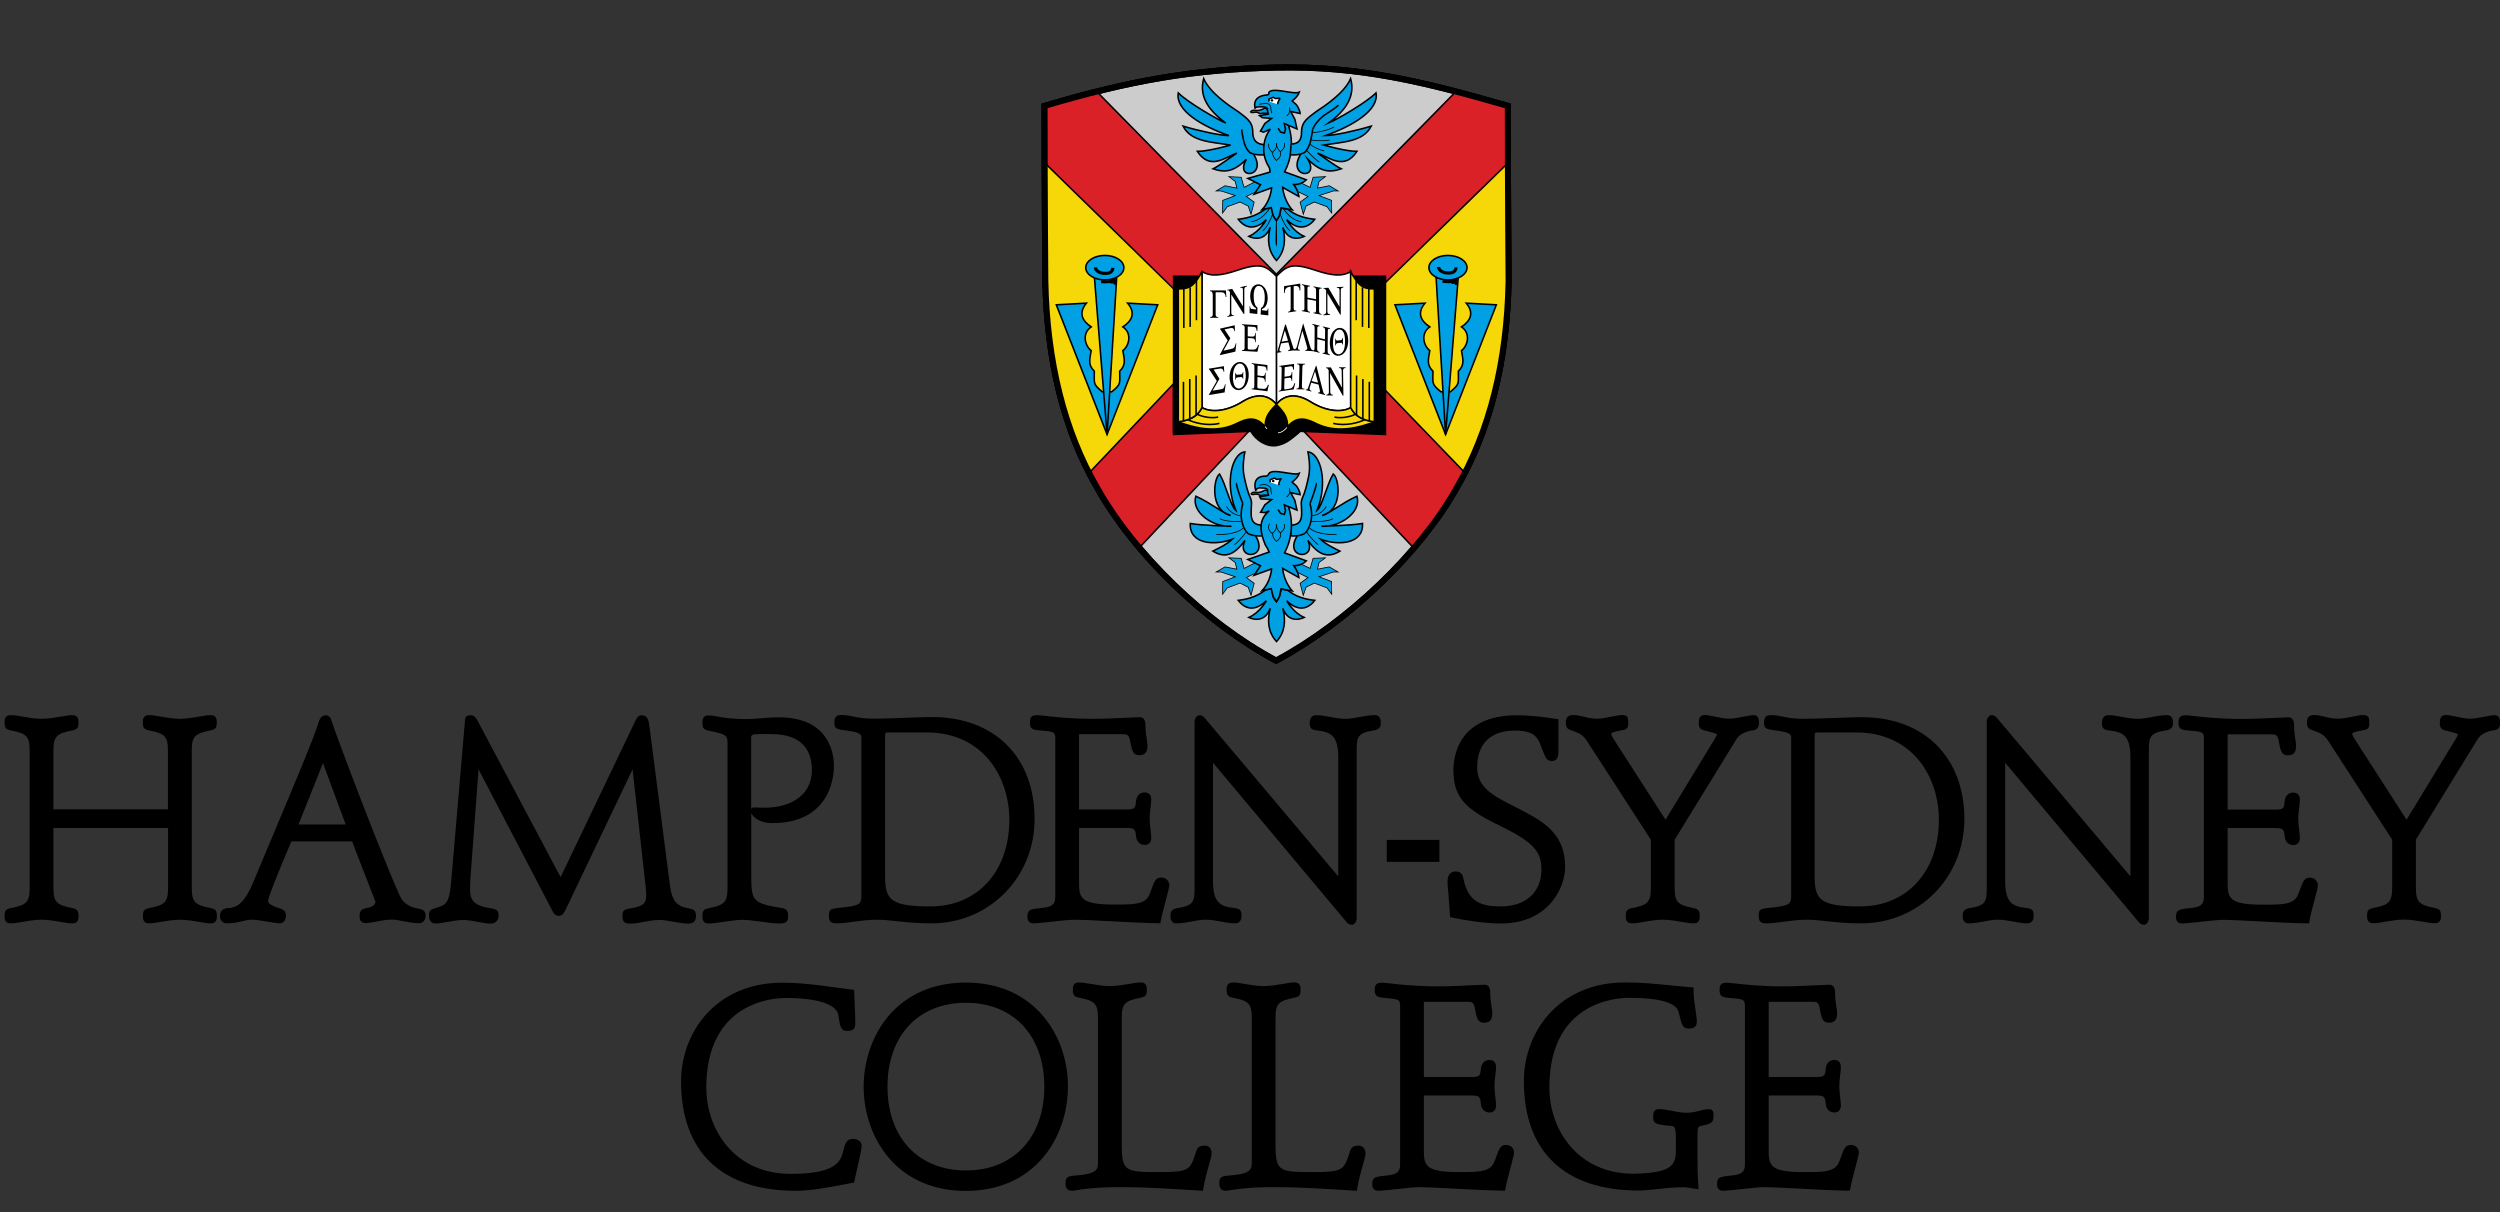 <?xml version="1.0" encoding="utf-8"?>
<!-- Generator: Adobe Illustrator 23.0.4, SVG Export Plug-In . SVG Version: 6.00 Build 0)  -->
<svg version="1.1" id="Layer_1" xmlns="http://www.w3.org/2000/svg" xmlns:xlink="http://www.w3.org/1999/xlink" x="0px" y="0px"
	 viewBox="0 0 198 96" style="enable-background:new 0 0 198 96;" xml:space="preserve">
<rect x="0" y="0" width="198" height="96" fill="#333333" stroke="none"/>
<style type="text/css">
	.st0{fill:#FFFFFF;stroke:#000000;stroke-width:0.477;}
	.st1{fill:#CCCCCC;stroke:#000000;stroke-width:0.477;}
	.st2{fill:#F6D809;stroke:#FFFFFF;stroke-width:0.063;}
	.st3{fill:#00A1E4;stroke:#000000;stroke-width:0.125;}
	.st4{fill:#00A1E4;stroke:#000000;stroke-width:0.119;}
	.st5{fill:#00A1E4;stroke:#000000;stroke-width:0.125;stroke-miterlimit:9;}
	.st6{fill:none;stroke:#000000;stroke-width:0.063;}
	.st7{fill:#DA2128;stroke:#000000;stroke-width:0.125;}
	.st8{fill:#00A1E4;stroke:#000000;stroke-width:0.063;}
	.st9{fill:#FFFFFF;stroke:#000000;stroke-width:0.125;}
	.st10{fill:none;stroke:#000000;stroke-width:0.063;stroke-linecap:round;stroke-miterlimit:12;}
	.st11{fill:none;stroke:#000000;stroke-width:0.251;}
	.st12{stroke:#000000;stroke-width:0.125;}
	.st13{fill:#F6D809;stroke:#000000;stroke-width:0.125;}
	.st14{fill:none;stroke:#000000;stroke-width:0.125;}
	.st15{fill:none;stroke:#FFFFFF;stroke-width:0.063;}
	.st16{fill:none;stroke:#000000;stroke-width:0.477;}
	.st17{fill:#FFFFFF;stroke:#000000;stroke-width:0.29;}
	.st18{fill:#CCCCCC;stroke:#000000;stroke-width:0.29;}
	.st19{fill:#F6D809;stroke:#FFFFFF;stroke-width:0.038;}
	.st20{fill:#00A1E4;stroke:#000000;stroke-width:0.076;}
	.st21{fill:#00A1E4;stroke:#000000;stroke-width:0.072;}
	.st22{fill:#00A1E4;stroke:#000000;stroke-width:0.076;stroke-miterlimit:9;}
	.st23{fill:none;stroke:#000000;stroke-width:0.038;}
	.st24{fill:#DA2128;stroke:#000000;stroke-width:0.076;}
	.st25{fill:#00A1E4;stroke:#000000;stroke-width:0.038;}
	.st26{fill:#FFFFFF;stroke:#000000;stroke-width:0.076;}
	.st27{fill:none;stroke:#000000;stroke-width:0.038;stroke-linecap:round;stroke-miterlimit:12;}
	.st28{fill:none;stroke:#000000;stroke-width:0.152;}
	.st29{stroke:#000000;stroke-width:0.076;}
	.st30{fill:#F6D809;stroke:#000000;stroke-width:0.076;}
	.st31{fill:none;stroke:#000000;stroke-width:0.076;}
	.st32{fill:none;stroke:#FFFFFF;stroke-width:0.038;}
	.st33{fill:none;stroke:#000000;stroke-width:0.29;}
</style>
<g>
	<path d="M16.67,57.85c0.44-0.09,0.5-0.23,0.5-0.67c0-0.54-0.35-0.54-0.54-0.54c-0.2,0-0.5,0.05-0.84,0.11
		c-0.47,0.08-1.04,0.18-1.55,0.18c-0.5,0-1.08-0.1-1.55-0.18c-0.35-0.06-0.64-0.11-0.84-0.11c-0.19,0-0.54,0-0.54,0.54
		c0,0.44,0.07,0.58,0.5,0.67c1.19,0.24,1.49,0.42,1.49,1.59v4.66H4.23v-4.66c0-1.17,0.3-1.35,1.49-1.59c0.44-0.09,0.5-0.23,0.5-0.67
		c0-0.54-0.35-0.54-0.54-0.54c-0.2,0-0.5,0.05-0.84,0.11c-0.47,0.08-1.04,0.18-1.55,0.18c-0.5,0-1.08-0.1-1.55-0.18
		C1.4,56.69,1.1,56.64,0.9,56.64c-0.19,0-0.54,0-0.54,0.54c0,0.44,0.07,0.58,0.5,0.67c1.19,0.24,1.49,0.42,1.49,1.59v10.89
		c0,1.17-0.3,1.35-1.49,1.59c-0.44,0.09-0.5,0.23-0.5,0.67c0,0.54,0.35,0.54,0.54,0.54c0.2,0,0.5-0.05,0.84-0.11
		c0.47-0.08,1.04-0.18,1.55-0.18c0.5,0,1.08,0.1,1.55,0.18c0.35,0.06,0.64,0.11,0.84,0.11c0.19,0,0.54,0,0.54-0.54
		c0-0.44-0.07-0.58-0.5-0.67c-1.19-0.24-1.49-0.43-1.49-1.59v-4.75h9.08v4.75c0,1.17-0.3,1.35-1.49,1.59
		c-0.44,0.09-0.5,0.23-0.5,0.67c0,0.54,0.35,0.54,0.54,0.54c0.2,0,0.5-0.05,0.84-0.11c0.47-0.08,1.04-0.18,1.55-0.18
		c0.5,0,1.08,0.1,1.55,0.18c0.35,0.06,0.64,0.11,0.84,0.11c0.19,0,0.54,0,0.54-0.54c0-0.44-0.07-0.58-0.5-0.67
		c-1.19-0.24-1.49-0.43-1.49-1.59V59.44C15.18,58.28,15.48,58.09,16.67,57.85z"/>
	<path d="M33.07,71.95l-0.11-0.02c-0.46-0.09-1.02-0.39-1.24-0.87c-1.34-2.88-5.2-13.07-5.48-14.03c-0.09-0.33-0.33-0.38-0.47-0.38
		c-0.23,0-0.43,0.2-0.53,0.53c-0.35,1.2-1.83,4.7-3.69,9.13c-0.47,1.13-0.98,2.33-1.5,3.58c-0.6,1.44-1.17,2.01-2.01,2.03
		c-0.41,0.03-0.62,0.25-0.62,0.65c0,0.31,0.24,0.56,0.54,0.56c0.51,0,0.86-0.09,1.18-0.16c0.27-0.07,0.53-0.13,0.86-0.13
		c0.27,0,0.87,0.1,1.35,0.18c0.42,0.07,0.67,0.11,0.78,0.11c0.31,0,0.52-0.24,0.52-0.61c0-0.32-0.14-0.48-0.56-0.6
		c-0.47-0.13-0.86-0.37-0.86-0.53c0-0.36,1-2.73,1.47-3.86c0.16-0.38,0.29-0.7,0.37-0.89h4.82c0.32,0.85,0.8,2.1,1.2,3.11
		c0.31,0.79,0.6,1.54,0.65,1.68c-0.02,0.25-0.34,0.43-0.66,0.48c-0.54,0.09-0.6,0.28-0.6,0.71c0,0.33,0.18,0.49,0.54,0.49
		c0.12,0,0.32-0.04,0.6-0.09c0.41-0.08,0.98-0.19,1.42-0.19c0.24,0,0.57,0.06,0.91,0.13c0.41,0.08,0.84,0.16,1.24,0.16
		c0.26,0,0.52-0.21,0.52-0.61C33.69,72.07,33.42,72.02,33.07,71.95z M27.38,65.3h-3.74l1.94-4.86L27.38,65.3z"/>
	<path d="M55.12,72.53c0-0.45-0.2-0.53-0.64-0.6c-0.9-0.16-1.27-0.63-1.42-1.81l-1.62-12.56c-0.06-0.47-0.12-0.91-0.63-0.91
		c-0.3,0-0.44,0.31-0.59,0.65c-0.03,0.06-0.06,0.13-0.09,0.19l-5.73,11.98l-6.54-12.32c-0.16-0.3-0.31-0.5-0.56-0.5
		c-0.16,0-0.38,0-0.46,0.26l-1.09,12.71c-0.17,1.97-0.34,2.02-1.33,2.32c-0.35,0.11-0.44,0.22-0.44,0.53c0,0.2,0,0.67,0.54,0.67
		c0.19,0,0.52-0.06,0.9-0.12c0.44-0.08,0.94-0.16,1.27-0.16c0.32,0,0.78,0.08,1.19,0.16c0.38,0.07,0.73,0.13,0.96,0.13
		c0.45,0,0.65-0.31,0.65-0.61c0-0.44-0.15-0.53-0.62-0.6c-1.53-0.24-1.64-0.77-1.64-1.61c0-0.36,0.03-0.73,0.06-1.2l0.61-8.2
		l5.84,11.19c0.13,0.24,0.22,0.41,0.51,0.41c0.32,0,0.42-0.22,0.65-0.7l5.2-10.9l1.04,9.34c0.02,0.2,0.04,0.38,0.04,0.61
		c0,0.53-0.06,0.86-1.2,1.06c-0.47,0.08-0.68,0.12-0.68,0.54c0,0.5,0.09,0.67,0.61,0.67c0.35,0,0.69-0.06,1.05-0.13
		c0.4-0.08,0.82-0.16,1.3-0.16c0.28,0,0.63,0.06,1,0.13c0.43,0.08,0.87,0.16,1.28,0.16C54.94,73.13,55.12,72.95,55.12,72.53z"/>
	<path d="M56.13,71.93c-0.44,0.09-0.5,0.23-0.5,0.67c0,0.54,0.35,0.54,0.54,0.54c0.27,0,0.69-0.06,1.13-0.13
		c0.51-0.07,1.08-0.16,1.48-0.16c0.42,0,0.91,0.07,1.43,0.14c0.53,0.07,1.07,0.15,1.56,0.15c0.57,0,0.65-0.26,0.65-0.54
		c0-0.45-0.1-0.6-0.44-0.67c-2.34-0.39-2.48-0.54-2.48-2.52v-5.02c0.15,0.38,0.75,0.8,1.65,0.8c4.66,0,4.9-3.77,4.9-4.52
		c0-0.91-0.32-3.86-4.37-3.86c-0.42,0-0.87,0.03-1.29,0.07c-0.43,0.03-0.87,0.07-1.3,0.07c-1.21,0-1.88-0.13-2.33-0.21
		c-0.23-0.04-0.42-0.08-0.59-0.08c-0.19,0-0.54,0-0.54,0.54c0,0.44,0.07,0.58,0.5,0.67c1.35,0.27,1.49,0.36,1.49,0.97v11.51
		C57.62,71.5,57.32,71.69,56.13,71.93z M59.49,64.06v-5.55c0-0.3,0-0.37,0.72-0.37h0.89c2.65,0,3.2,1.55,3.2,2.85
		c0,2.2-1.99,2.98-3.69,2.98c-0.14,0-0.28-0.01-0.42-0.01c-0.15-0.01-0.31-0.01-0.47-0.01C59.6,63.95,59.53,64.01,59.49,64.06z"/>
	<path d="M67.01,57.85c0.91,0.12,1.21,0.25,1.21,0.53v12.4c0,0.86,0,0.95-1.92,1.14c-0.45,0.05-0.65,0.11-0.65,0.54
		c0,0.46,0.06,0.67,0.63,0.67c0.35,0,0.8-0.06,1.27-0.12c0.58-0.08,1.25-0.17,1.87-0.17c0.52,0,1.03,0.05,1.62,0.12
		c0.76,0.08,1.62,0.17,2.72,0.17c4.59,0,8.18-3.63,8.18-8.27c0-4.9-3.18-8.07-8.11-8.07c-0.51,0-1.27,0.03-2.08,0.06
		c-0.89,0.03-1.81,0.07-2.48,0.07c-0.88,0-1.31-0.09-1.68-0.17c-0.28-0.06-0.55-0.12-0.95-0.12c-0.28,0-0.56,0.05-0.56,0.61
		C66.08,57.74,66.31,57.77,67.01,57.85z M70.1,69.45V58.4c0-0.39,0-0.39,0.28-0.39h3.01c4.5,0,6.55,3.58,6.55,6.9
		c0,4.11-2.52,6.88-6.26,6.88C70.57,71.79,70.1,71.26,70.1,69.45z"/>
	<path d="M82.4,57.85l0.01-0.18v0l0,0v0L82.4,57.85c1.1,0.09,1.18,0.11,1.18,0.7v12.49c0,0.6-0.28,0.81-1.16,0.88
		c-0.89,0.09-1.05,0.15-1.05,0.72c0,0.31,0.18,0.49,0.49,0.49c0.23,0,0.74-0.06,1.32-0.12c0.72-0.08,1.53-0.17,1.98-0.17
		c0.4,0,1.41,0.05,2.57,0.11c1.42,0.08,3.03,0.16,4.01,0.17l0.16,0l0.03-0.15c0.08-0.46,0.27-1.17,0.42-1.74
		c0.17-0.65,0.26-0.99,0.26-1.12c0-0.3-0.23-0.61-0.63-0.61c-0.4,0-0.54,0.22-0.79,0.94c-0.29,0.83-0.42,1.2-2.44,1.2h-0.55
		c-2.74,0-2.74-0.59-2.74-1.87v-4.2h3.65c0.69,0,0.82,0.05,0.86,0.62c0.03,0.45,0.3,0.73,0.69,0.73c0.32,0,0.52-0.21,0.52-0.56
		c0-0.17-0.03-0.41-0.06-0.65c-0.03-0.28-0.07-0.61-0.07-0.87c0-0.27,0.04-0.59,0.07-0.87c0.03-0.25,0.06-0.48,0.06-0.65
		c0-0.35-0.19-0.56-0.52-0.56c-0.4,0-0.66,0.28-0.69,0.73c-0.04,0.58-0.16,0.62-0.86,0.62h-3.65v-5.96h3.4c0.4,0,0.56,0,0.66,0.6
		c0.13,0.78,0.25,1.06,0.71,1.06c0.58,0,0.65-0.41,0.65-0.76c0-0.18-0.03-0.34-0.06-0.53c-0.04-0.26-0.1-0.59-0.1-1.09
		c0-0.55-0.28-0.63-0.45-0.63c-0.18,0-0.51,0.02-0.94,0.04c-0.78,0.04-1.84,0.09-2.84,0.09c-1.64,0-2.97-0.15-3.68-0.23
		c-0.3-0.03-0.5-0.06-0.61-0.06c-0.43,0-0.63,0.08-0.63,0.58C81.56,57.72,81.75,57.81,82.4,57.85z"/>
	<path d="M93.17,73.13c0.43,0,0.83-0.08,1.22-0.15c0.37-0.07,0.72-0.14,1.08-0.14c0.45,0,0.86,0.08,1.25,0.15
		c0.37,0.07,0.73,0.14,1.09,0.14c0.52,0,0.52-0.49,0.52-0.65c0-0.44-0.21-0.51-0.54-0.56c-1.19-0.12-1.72-0.46-1.72-2.16v-9.35
		l10.57,12.61c0.12,0.15,0.26,0.22,0.43,0.22c0.18,0,0.38-0.22,0.38-0.54V59.37c0-1,0.1-1.34,1.36-1.52
		c0.46-0.09,0.55-0.29,0.55-0.6c0-0.4-0.16-0.61-0.47-0.61c-0.43,0-0.83,0.08-1.22,0.15c-0.37,0.07-0.72,0.14-1.08,0.14
		c-0.45,0-0.86-0.08-1.25-0.15c-0.38-0.07-0.73-0.14-1.09-0.14c-0.52,0-0.52,0.49-0.52,0.65c0,0.44,0.21,0.51,0.54,0.56
		c1.19,0.12,1.72,0.46,1.72,2.16v9.4L95.42,56.87c-0.12-0.15-0.26-0.22-0.43-0.22c-0.18,0-0.38,0.22-0.38,0.54V70.4
		c0,1-0.1,1.34-1.36,1.52c-0.46,0.09-0.55,0.29-0.55,0.6C92.7,73.03,92.96,73.13,93.17,73.13z"/>
	<rect x="109.83" y="66.52" width="4.17" height="1.74"/>
	<path d="M114.73,70.99l0.12,1.65l0.14,0.03c0.86,0.18,2.51,0.47,3.89,0.47c3.7,0,5.08-2.76,5.08-4.5c0-2.69-1.85-3.64-3.64-4.57
		l-0.45-0.23c-1.61-0.82-2.88-1.47-2.88-3.06c0-1.88,1.07-2.92,3-2.92c1.59,0,1.82,0.62,2.07,1.27l0.06,0.15
		c0.3,0.78,0.38,0.99,0.79,0.99c0.52,0,0.52-0.5,0.52-0.94v-2.37l-0.16-0.02c-0.99-0.15-2.05-0.29-3.13-0.29
		c-4.67,0-5.03,3.31-5.03,4.33c0,2.24,1,3.13,3.8,4.48c2.73,1.33,3.17,2.11,3.17,3.44c0,1.4-0.86,2.89-3.27,2.89
		c-1.81,0-2.6-0.61-2.92-2.27c-0.08-0.34-0.26-0.5-0.6-0.5c-0.3,0-0.65,0.14-0.65,0.83c0,0.17,0.03,0.45,0.05,0.71
		C114.71,70.71,114.73,70.87,114.73,70.99z"/>
	<path d="M124.46,57.84c0.81,0.3,0.93,0.39,1.32,0.99l4.97,7.68v3.82c0,1.17-0.3,1.35-1.49,1.59c-0.44,0.09-0.5,0.23-0.5,0.67
		c0,0.54,0.35,0.54,0.54,0.54c0.2,0,0.5-0.05,0.84-0.11c0.47-0.08,1.04-0.18,1.55-0.18c0.5,0,1.08,0.1,1.55,0.18
		c0.35,0.06,0.65,0.11,0.84,0.11c0.19,0,0.54,0,0.54-0.54c0-0.44-0.07-0.58-0.5-0.67c-1.19-0.24-1.49-0.43-1.49-1.59v-3.82
		l4.91-7.99c0.21-0.34,0.67-0.58,1.24-0.67c0.17-0.02,0.53-0.07,0.53-0.56c0-0.48-0.12-0.65-0.47-0.65c-0.11,0-0.31,0.04-0.64,0.1
		c-0.41,0.08-0.93,0.18-1.24,0.18c-0.4,0-0.81-0.09-1.16-0.17c-0.3-0.07-0.56-0.12-0.79-0.12c-0.42,0-0.47,0.35-0.47,0.65
		c0,0.23,0.05,0.47,0.38,0.55l0.23,0.06c0.36,0.09,0.78,0.2,0.83,0.27c0,0.07-0.09,0.22-0.3,0.57l-3.77,6.19l-3.69-5.73
		c-0.46-0.7-0.61-0.95-0.61-1.05c0-0.08,0.06-0.17,0.81-0.3c0.37-0.05,0.54-0.12,0.54-0.54c0-0.43-0.02-0.67-0.49-0.67
		c-0.21,0-0.5,0.06-0.84,0.13c-0.38,0.08-0.81,0.16-1.13,0.16c-0.44,0-0.77-0.08-1.09-0.16c-0.27-0.07-0.53-0.13-0.81-0.13
		c-0.39,0-0.58,0.18-0.58,0.54C124.01,57.6,124.09,57.73,124.46,57.84z"/>
	<path d="M147.46,56.8c-0.51,0-1.27,0.03-2.08,0.06c-0.89,0.03-1.81,0.07-2.48,0.07c-0.88,0-1.31-0.09-1.68-0.17
		c-0.28-0.06-0.55-0.12-0.95-0.12c-0.28,0-0.56,0.05-0.56,0.61c0,0.49,0.24,0.52,0.94,0.6c0.91,0.12,1.21,0.25,1.21,0.53v12.4
		c0,0.86,0,0.95-1.92,1.14c-0.45,0.05-0.65,0.11-0.65,0.54c0,0.46,0.06,0.67,0.63,0.67c0.35,0,0.8-0.06,1.27-0.12
		c0.58-0.08,1.25-0.17,1.87-0.17c0.52,0,1.03,0.05,1.62,0.12c0.76,0.08,1.62,0.17,2.72,0.17c4.59,0,8.18-3.63,8.18-8.27
		C155.57,59.97,152.39,56.8,147.46,56.8z M153.56,64.91c0,4.11-2.52,6.88-6.26,6.88c-3.11,0-3.58-0.53-3.58-2.34V58.4
		c0-0.39,0-0.39,0.28-0.39h3.01C151.51,58.01,153.56,61.59,153.56,64.91z"/>
	<path d="M171.63,56.64c-0.43,0-0.83,0.08-1.22,0.15c-0.37,0.07-0.72,0.14-1.08,0.14c-0.45,0-0.86-0.08-1.25-0.15
		c-0.38-0.07-0.73-0.14-1.09-0.14c-0.52,0-0.52,0.49-0.52,0.65c0,0.44,0.21,0.51,0.54,0.56c1.19,0.12,1.72,0.46,1.72,2.16v9.4
		l-10.57-12.55c-0.12-0.15-0.26-0.22-0.43-0.22c-0.18,0-0.38,0.22-0.38,0.54V70.4c0,1-0.1,1.34-1.36,1.52
		c-0.46,0.09-0.55,0.29-0.55,0.6c0,0.4,0.16,0.61,0.47,0.61c0.43,0,0.83-0.08,1.22-0.15c0.37-0.07,0.72-0.14,1.08-0.14
		c0.45,0,0.86,0.08,1.25,0.15c0.37,0.07,0.73,0.14,1.09,0.14c0.52,0,0.52-0.49,0.52-0.65c0-0.44-0.21-0.51-0.54-0.56
		c-1.19-0.12-1.72-0.46-1.72-2.16v-9.35l10.57,12.61c0.12,0.15,0.26,0.22,0.43,0.22c0.18,0,0.38-0.22,0.38-0.54V59.37
		c0-1,0.1-1.34,1.36-1.52c0.46-0.09,0.55-0.29,0.55-0.6C172.11,56.85,171.95,56.64,171.63,56.64z"/>
	<path d="M182.95,69.51c-0.4,0-0.54,0.22-0.79,0.94c-0.29,0.83-0.42,1.2-2.44,1.2h-0.55c-2.74,0-2.74-0.59-2.74-1.87v-4.2h3.65
		c0.69,0,0.82,0.05,0.86,0.62c0.03,0.45,0.3,0.73,0.69,0.73c0.32,0,0.52-0.21,0.52-0.56c0-0.17-0.03-0.41-0.06-0.65
		c-0.03-0.28-0.07-0.61-0.07-0.87c0-0.27,0.04-0.59,0.07-0.87c0.03-0.25,0.06-0.48,0.06-0.65c0-0.35-0.19-0.56-0.52-0.56
		c-0.4,0-0.66,0.28-0.69,0.73c-0.03,0.58-0.16,0.62-0.86,0.62h-3.65v-5.96h3.4c0.4,0,0.56,0,0.66,0.6c0.13,0.78,0.25,1.06,0.71,1.06
		c0.58,0,0.65-0.41,0.65-0.76c0-0.18-0.03-0.34-0.06-0.53c-0.04-0.26-0.1-0.59-0.1-1.09c0-0.55-0.28-0.63-0.45-0.63
		c-0.18,0-0.51,0.02-0.94,0.04c-0.78,0.04-1.84,0.09-2.84,0.09c-1.64,0-2.97-0.15-3.68-0.23c-0.3-0.03-0.5-0.06-0.61-0.06
		c-0.43,0-0.63,0.08-0.63,0.58c0,0.5,0.18,0.58,0.84,0.63c1.09,0.09,1.17,0.11,1.17,0.7v12.49c0,0.6-0.28,0.81-1.16,0.88
		c-0.89,0.09-1.05,0.15-1.05,0.72c0,0.31,0.18,0.49,0.49,0.49c0.23,0,0.74-0.06,1.32-0.12c0.72-0.08,1.53-0.17,1.98-0.17
		c0.4,0,1.41,0.05,2.57,0.11c1.42,0.08,3.03,0.16,4.01,0.17l0.16,0l0.03-0.15c0.08-0.46,0.27-1.17,0.42-1.74
		c0.17-0.65,0.26-0.99,0.26-1.12C183.57,69.82,183.34,69.51,182.95,69.51z"/>
	<path d="M197.53,56.64c-0.11,0-0.31,0.04-0.64,0.1c-0.41,0.08-0.93,0.18-1.24,0.18c-0.4,0-0.81-0.09-1.16-0.17
		c-0.3-0.07-0.56-0.12-0.79-0.12c-0.42,0-0.47,0.35-0.47,0.65c0,0.23,0.05,0.47,0.38,0.55l0.23,0.06c0.36,0.09,0.78,0.2,0.83,0.27
		c0,0.07-0.09,0.22-0.3,0.57l-3.77,6.19l-3.69-5.73c-0.46-0.7-0.61-0.95-0.61-1.05c0-0.08,0.06-0.17,0.81-0.3
		c0.37-0.05,0.54-0.12,0.54-0.54c0-0.43-0.02-0.67-0.49-0.67c-0.21,0-0.5,0.06-0.84,0.13c-0.38,0.08-0.81,0.16-1.13,0.16
		c-0.44,0-0.77-0.08-1.09-0.16c-0.27-0.07-0.53-0.13-0.81-0.13c-0.39,0-0.58,0.18-0.58,0.54c0,0.42,0.09,0.55,0.45,0.66
		c0.81,0.3,0.93,0.39,1.33,0.99l4.97,7.68v3.82c0,1.17-0.3,1.35-1.49,1.59c-0.44,0.09-0.5,0.23-0.5,0.67c0,0.54,0.35,0.54,0.54,0.54
		c0.2,0,0.5-0.05,0.84-0.11c0.47-0.08,1.04-0.18,1.55-0.18c0.5,0,1.08,0.1,1.55,0.18c0.35,0.06,0.65,0.11,0.84,0.11
		c0.19,0,0.54,0,0.54-0.54c0-0.44-0.07-0.58-0.5-0.67c-1.19-0.24-1.49-0.43-1.49-1.59v-3.82l4.91-7.99
		c0.21-0.34,0.67-0.58,1.24-0.67c0.17-0.02,0.53-0.07,0.53-0.56C198,56.81,197.88,56.64,197.53,56.64z"/>
	<path d="M67.54,90.2c-0.48,0-0.61,0.34-0.78,1.05c-0.2,0.83-0.71,1.72-4.16,1.72c-4.37,0-6.66-3.44-6.66-6.83
		c0-6.76,5.25-7.1,6.3-7.1c2.51,0,4.03,0.5,4.16,1.37c0.13,0.88,0.18,1.24,0.71,1.24c0.53,0,0.63-0.23,0.63-0.67
		c0-0.53-0.03-1.04-0.05-1.54c-0.01-0.3-0.03-0.59-0.04-0.88l0-0.16l-0.16-0.02c-0.43-0.05-0.86-0.11-1.29-0.17
		c-1.36-0.19-2.77-0.38-4.24-0.38c-5.27,0-8.02,3.94-8.02,7.82c0,5.59,3.23,8.66,9.09,8.66c1.16,0,2.5-0.25,3.8-0.5
		c0.23-0.04,0.46-0.09,0.69-0.13l0.12-0.02L68.01,92c0.15-0.62,0.23-1.11,0.23-1.28C68.23,90.41,67.94,90.2,67.54,90.2z"/>
	<path d="M82.63,80.49c-1.47-1.75-3.59-2.67-6.14-2.67s-4.67,0.92-6.14,2.67c-1.24,1.47-1.95,3.51-1.95,5.58
		c0,2.07,0.71,4.1,1.95,5.58c1.47,1.75,3.59,2.67,6.14,2.67s4.67-0.92,6.14-2.67c1.24-1.47,1.95-3.51,1.95-5.58
		C84.59,83.99,83.88,81.96,82.63,80.49z M82.71,86.06c0,4.03-2.44,6.64-6.21,6.64s-6.21-2.6-6.21-6.64c0-4.03,2.44-6.64,6.21-6.64
		S82.71,82.03,82.71,86.06z"/>
	<path d="M95.43,90.73c-0.53,0-0.64,0.21-0.77,0.7c-0.41,1.24-0.55,1.4-2.84,1.4c-2.77,0-2.98-0.05-2.98-2.32v-9.9
		c0-1.17,0.3-1.35,1.49-1.59c0.44-0.09,0.5-0.23,0.5-0.67c0-0.54-0.35-0.54-0.54-0.54c-0.2,0-0.5,0.05-0.84,0.11
		c-0.47,0.08-1.04,0.18-1.55,0.18c-0.5,0-1.08-0.1-1.55-0.18c-0.35-0.06-0.64-0.11-0.84-0.11c-0.19,0-0.54,0-0.54,0.54
		c0,0.44,0.07,0.58,0.5,0.67c1.19,0.24,1.49,0.42,1.49,1.59v11.43c0,0.54,0,0.93-1.76,1.06c-0.61,0.04-0.81,0.1-0.81,0.63
		c0,0.39,0.17,0.58,0.52,0.58c0.09,0,0.2-0.02,0.36-0.05c0.48-0.08,1.48-0.24,3.56-0.24c1.82,0,3.66,0.12,5.44,0.23l1,0.06
		l0.03-0.17c0.11-0.69,0.3-1.35,0.45-1.88c0.13-0.45,0.21-0.74,0.21-0.92C95.97,90.99,95.75,90.73,95.43,90.73z"/>
	<path d="M107.61,90.73c-0.53,0-0.64,0.21-0.77,0.7c-0.41,1.24-0.55,1.4-2.84,1.4c-2.77,0-2.98-0.05-2.98-2.32v-9.9
		c0-1.17,0.3-1.35,1.49-1.59c0.44-0.09,0.5-0.23,0.5-0.67c0-0.54-0.35-0.54-0.54-0.54c-0.2,0-0.5,0.05-0.84,0.11
		c-0.47,0.08-1.04,0.18-1.55,0.18c-0.5,0-1.08-0.1-1.55-0.18c-0.35-0.06-0.64-0.11-0.84-0.11c-0.19,0-0.54,0-0.54,0.54
		c0,0.44,0.07,0.58,0.5,0.67c1.19,0.24,1.49,0.42,1.49,1.59v11.43c0,0.54,0,0.93-1.76,1.06c-0.61,0.04-0.81,0.1-0.81,0.63
		c0,0.39,0.17,0.58,0.52,0.58c0.09,0,0.2-0.02,0.36-0.05c0.48-0.08,1.48-0.24,3.56-0.24c1.82,0,3.66,0.12,5.45,0.23l1,0.06
		l0.03-0.17c0.11-0.69,0.3-1.35,0.45-1.88c0.13-0.45,0.21-0.74,0.21-0.92C108.15,90.99,107.92,90.73,107.61,90.73z"/>
	<path d="M119.29,90.68c-0.4,0-0.54,0.22-0.79,0.94c-0.29,0.83-0.42,1.21-2.44,1.21h-0.55c-2.74,0-2.74-0.59-2.74-1.87v-4.2h3.65
		c0.7,0,0.82,0.05,0.86,0.62c0.03,0.45,0.3,0.73,0.69,0.73c0.32,0,0.52-0.21,0.52-0.56c0-0.17-0.03-0.41-0.06-0.65
		c-0.03-0.28-0.07-0.61-0.07-0.87c0-0.27,0.04-0.59,0.07-0.87c0.03-0.25,0.06-0.48,0.06-0.65c0-0.35-0.19-0.56-0.52-0.56
		c-0.4,0-0.66,0.28-0.69,0.73c-0.03,0.58-0.16,0.62-0.86,0.62h-3.65v-5.96h3.4c0.4,0,0.56,0,0.66,0.6c0.13,0.78,0.25,1.06,0.71,1.06
		c0.58,0,0.65-0.41,0.65-0.76c0-0.18-0.03-0.34-0.06-0.53c-0.04-0.26-0.1-0.59-0.1-1.09c0-0.55-0.28-0.63-0.45-0.63
		c-0.18,0-0.51,0.02-0.94,0.04c-0.78,0.04-1.84,0.09-2.84,0.09c-1.64,0-2.97-0.15-3.68-0.23c-0.3-0.03-0.5-0.06-0.61-0.06
		c-0.43,0-0.63,0.08-0.63,0.58c0,0.49,0.19,0.58,0.84,0.63c1.09,0.09,1.17,0.11,1.17,0.7v12.49c0,0.6-0.28,0.81-1.16,0.88
		c-0.89,0.09-1.05,0.15-1.05,0.71c0,0.31,0.18,0.49,0.49,0.49c0.23,0,0.74-0.06,1.32-0.12c0.72-0.08,1.53-0.17,1.98-0.17
		c0.4,0,1.4,0.05,2.56,0.11c1.42,0.08,3.03,0.16,4.01,0.17l0.16,0l0.03-0.15c0.08-0.46,0.27-1.17,0.42-1.74
		c0.17-0.65,0.26-0.99,0.26-1.13C119.92,90.99,119.69,90.68,119.29,90.68z"/>
	<path d="M135.34,87.85c-0.29,0-0.53,0.06-0.78,0.13c-0.29,0.08-0.58,0.15-0.99,0.15c-0.41,0-0.81-0.08-1.2-0.16
		c-0.35-0.07-0.67-0.13-0.97-0.13c-0.44,0-0.47,0.29-0.47,0.67c0,0.52,0.33,0.57,1.5,0.67c0.13,0.01,0.3,0.03,0.3,0.92V91
		c0,1.21-0.16,1.9-3.36,1.96c-4.37,0-6.66-3.44-6.66-6.83c0-6.76,5.25-7.1,6.3-7.1c3.64,0,3.86,0.84,3.96,1.21l0.04,0.17
		c0.17,0.7,0.26,1.05,0.71,1.05c0.23,0,0.67,0,0.67-0.54c0-0.21-0.05-0.53-0.1-0.9c-0.08-0.51-0.17-1.13-0.16-1.64l0-0.18
		l-0.18-0.01c-0.54-0.04-1.08-0.09-1.65-0.15c-1.11-0.11-2.25-0.23-3.59-0.23c-5.27,0-8.02,3.94-8.02,7.82
		c0,5.59,3.23,8.66,9.09,8.66c0.41,0,0.91-0.06,1.44-0.11c0.65-0.07,1.38-0.15,2.1-0.15c0.21,0,0.44,0.04,0.66,0.08
		c0.11,0.02,0.22,0.04,0.33,0.05l0.22,0.03l-0.02-0.23c-0.07-0.92-0.07-1.85-0.07-2.75v-1.15c0-0.83,0.07-0.84,0.25-0.88
		c0.75-0.16,1.01-0.24,1.01-0.67C135.73,88.15,135.73,87.85,135.34,87.85z"/>
	<path d="M146.6,90.68c-0.4,0-0.54,0.22-0.79,0.94c-0.29,0.83-0.42,1.21-2.44,1.21h-0.55c-2.74,0-2.74-0.59-2.74-1.87v-4.2h3.65
		c0.7,0,0.82,0.05,0.86,0.62c0.03,0.45,0.3,0.73,0.69,0.73c0.32,0,0.52-0.21,0.52-0.56c0-0.17-0.03-0.41-0.06-0.65
		c-0.03-0.28-0.07-0.61-0.07-0.87c0-0.27,0.04-0.59,0.07-0.87c0.03-0.25,0.06-0.48,0.06-0.65c0-0.35-0.19-0.56-0.52-0.56
		c-0.4,0-0.66,0.28-0.69,0.73c-0.03,0.58-0.16,0.62-0.86,0.62h-3.65v-5.96h3.4c0.4,0,0.56,0,0.66,0.6c0.13,0.78,0.25,1.06,0.71,1.06
		c0.58,0,0.65-0.41,0.65-0.76c0-0.18-0.03-0.34-0.06-0.53c-0.04-0.26-0.1-0.59-0.1-1.09c0-0.55-0.28-0.63-0.45-0.63
		c-0.18,0-0.51,0.02-0.94,0.04c-0.78,0.04-1.84,0.09-2.84,0.09c-1.64,0-2.97-0.15-3.68-0.23c-0.3-0.03-0.5-0.06-0.61-0.06
		c-0.43,0-0.63,0.08-0.63,0.58c0,0.49,0.19,0.58,0.84,0.63c1.09,0.09,1.17,0.11,1.17,0.7v12.49c0,0.6-0.28,0.81-1.16,0.88
		c-0.89,0.09-1.05,0.15-1.05,0.71c0,0.31,0.18,0.49,0.49,0.49c0.23,0,0.74-0.06,1.32-0.12c0.72-0.08,1.53-0.17,1.98-0.17
		c0.4,0,1.4,0.05,2.56,0.11c1.42,0.08,3.03,0.16,4.01,0.17l0.16,0l0.03-0.15c0.08-0.46,0.27-1.17,0.42-1.74
		c0.17-0.65,0.26-0.99,0.26-1.13C147.23,90.99,147,90.68,146.6,90.68z"/>
</g>
<g>
	<path class="st0" d="M101.1,5.35c-6.51,0.13-11.62,1.03-18.37,3.04c0,7.39,0.06,13.25,0.06,13.87c0.13,6.39,1.5,11.9,4.13,16.41
		c2.88,5.14,8.52,10.65,14.15,13.65c5.64-3.01,11.4-8.52,14.28-13.65c2.63-4.51,4.01-10.02,4.13-16.41c0-0.66-0.06-6.48-0.06-13.87
		C112.74,6.46,107.62,5.22,101.1,5.35z"/>
	<path class="st1" d="M101.1,5.35c-6.51,0.13-11.62,1.03-18.37,3.04c0,7.39,0.06,13.25,0.06,13.87c0.13,6.39,1.5,11.9,4.13,16.41
		c2.88,5.14,8.52,10.65,14.15,13.65c5.64-3.01,11.4-8.52,14.28-13.65c2.63-4.51,4.01-10.02,4.13-16.41c0-0.66-0.06-6.48-0.06-13.87
		C112.74,6.46,107.62,5.22,101.1,5.35z"/>
	<path class="st2" d="M116.03,37.45c1.62-3.05,2.72-7.16,3.04-9.86c0.52-3.41,0.45-6.57,0.45-8.18c-0.01-1.28-0.09-6.51-0.09-6.51
		l-10.11,9.86l-0.09,7.64L116.03,37.45z"/>
	<path class="st3" d="M114.49,34.41l-4.01-10.27l2.38-0.13c-0.63,0.75-0.38,1.38,0.38,1.88c-0.75,0.5-0.5,1.5,0,1.88
		c-0.13,0.75-0.25,1.13,0.25,1.63c0,1-0.13,1,0.63,1.63h0.75c0.75-0.63,0.63-0.63,0.63-1.63c0.5-0.5,0.38-0.88,0.25-1.63
		c0.5-0.38,0.75-1.38,0-1.88c0.75-0.5,1-1.13,0.38-1.88l2.38,0.13L114.49,34.41z"/>
	<path class="st2" d="M86.27,37.45c-1.62-3.05-2.72-7.16-3.04-9.86c-0.52-3.41-0.45-6.57-0.45-8.18c0.01-1.28-0.04-6.51-0.04-6.51
		l10.21,9.97v7.53L86.27,37.45z"/>
	<path class="st4" d="M100.41,38.87c-0.33-0.11-0.13-0.02-0.6,0.11c-0.3,0.08-0.55-0.11-0.72,0.13c0.12,0.13,0.22,0,0.47,0.03
		c0.25,0.03,0.16,0.16,0.41,0.09c0.25-0.06,0.53,0.03,0.53,0.03L100.41,38.87z"/>
	<g>
		<path class="st5" d="M103.75,39.89c0,0,0.22,0.69,0.09,1.32c-0.16,0.81-0.53,1.06-0.53,1.06s-0.39,0.23-1.11,0.17
			c0,0,0.06-0.84,0.09-0.85c0.49-0.03,0.8-0.23,0.8-0.92c0-0.88-0.09-0.75,0.03-1.16c0.25-0.53,0.38-1.1,0.53-1.8
			c0.15-0.71,0-1.64-0.06-1.92c0.97,0.09,1.63,2.35,0.72,4.63c0.41-0.34,0.78-2.04,1.28-2.88c0.47,0.31,0.81,2.85-0.88,3.29
			c0.88-0.34,1.53-0.97,2.76-1.53c0.38,1.25-1.32,2.47-2.82,2.38c0,0,2.38-0.06,3.26-0.22c0.09,1.63-1.91,1.78-3.32,1.25
			c0.38,0.38,1.03,0.69,1.53,0.94c-0.97,0.59-1.69,0.31-2.54-0.85c0.75,1.6-1.94,1.47-0.85-0.34"/>
		<path class="st3" d="M103.75,39.89c0.66-1.72,0.47-1.6,0.47-1.6"/>
		<path class="st6" d="M103.94,40.83c0.39,0,0.9-0.32,1.1-0.72"/>
		<path class="st6" d="M103.83,41.28c0.55,0.08,1.46-0.02,1.74-0.2"/>
		<path class="st6" d="M103.72,41.83c0.66,0.59,2.13,0.5,2.13,0.5"/>
		<path class="st6" d="M103.48,42.11c0.23,0.41,0.79,0.95,0.92,1.03"/>
	</g>
	<g>
		<path class="st5" d="M98.43,39.89c0,0-0.22,0.69-0.09,1.32c0.16,0.81,0.53,1.06,0.53,1.06s0.39,0.23,1.11,0.17
			c0,0-0.06-0.84-0.09-0.85c-0.49-0.03-0.8-0.23-0.8-0.92c0-0.88,0.09-0.75-0.03-1.16c-0.25-0.53-0.38-1.1-0.53-1.8
			c-0.15-0.71,0-1.64,0.06-1.92c-0.97,0.09-1.63,2.35-0.72,4.63c-0.41-0.34-0.78-2.04-1.28-2.88c-0.47,0.31-0.81,2.85,0.88,3.29
			c-0.88-0.34-1.53-0.97-2.76-1.53c-0.38,1.25,1.32,2.47,2.82,2.38c0,0-2.38-0.06-3.26-0.22c-0.09,1.63,1.91,1.78,3.32,1.25
			c-0.38,0.38-1.03,0.69-1.53,0.94c0.97,0.59,1.69,0.31,2.54-0.85c-0.75,1.6,1.94,1.47,0.85-0.34"/>
		<path class="st3" d="M98.43,39.89c-0.66-1.72-0.47-1.6-0.47-1.6"/>
		<path class="st6" d="M98.24,40.83c-0.39,0-0.9-0.32-1.1-0.72"/>
		<path class="st6" d="M98.35,41.28c-0.55,0.08-1.46-0.02-1.74-0.2"/>
		<path class="st6" d="M98.46,41.83c-0.66,0.59-2.13,0.5-2.13,0.5"/>
		<path class="st6" d="M98.69,42.11c-0.23,0.41-0.79,0.95-0.92,1.03"/>
	</g>
	<g>
		<polygon class="st7" points="115.3,7.26 100.9,21.91 108.66,23.42 119.44,12.9 119.44,8.39 		"/>
	</g>
	<path class="st7" d="M103.12,34l6.11,0.22V30.4l6.8,7.05c-1.2,2.47-3.2,5.1-4.05,5.97L103.12,34z"/>
	<path class="st7" d="M99.08,33.97l-6.14,0.28V30.4l-6.68,7.05c1.32,2.35,3.17,5.13,4.02,5.88L99.08,33.97z"/>
	<g>
		<polygon class="st7" points="86.87,7.26 101.27,21.91 93.51,23.42 82.74,12.9 82.74,8.39 		"/>
	</g>
	<path class="st3" d="M87.68,34.41l4.01-10.27l-2.38-0.13c0.63,0.75,0.38,1.38-0.38,1.88c0.75,0.5,0.5,1.5,0,1.88
		c0.13,0.75,0.25,1.13-0.25,1.63c0,1,0.13,1-0.63,1.63h-0.75c-0.75-0.63-0.63-0.63-0.63-1.63c-0.5-0.5-0.38-0.88-0.25-1.63
		c-0.5-0.38-0.75-1.38,0-1.88c-0.75-0.5-1-1.13-0.38-1.88l-2.38,0.13L87.68,34.41z"/>
	<g>
		<path class="st3" d="M101.09,17.47c0.31-0.4,0.28-0.6,0.38-1c0,0,0.29,0.06,0.5,0.09c0.63,0.47,1.16,0.69,2.16,0.81
			c-0.88,1.13-1.85,0.41-2.22,0.03c0,0,0.5,0.94,1.38,1.32c0,0-1.19,0.63-1.69-0.72c0.25,1,0.16,1.91-0.5,2.63
			c-0.66-0.72-0.75-1.63-0.5-2.63c-0.5,1.35-1.69,0.72-1.69,0.72c0.88-0.38,1.38-1.32,1.38-1.32c-0.38,0.38-1.35,1.1-2.22-0.03
			c1-0.13,1.55-0.37,2.18-0.84c0.19-0.02,0.45-0.1,0.45-0.1C100.77,16.82,100.8,17.15,101.09,17.47z"/>
	</g>
	<g>
		<polygon class="st8" points="98.53,14.84 98.3,14.04 97.33,13.99 97.83,14.37 97.96,14.9 97.02,14.71 96.33,15.12 96.7,15.12 
			97.83,15.49 96.84,15.87 96.83,16.87 97.2,16.37 98.21,16 98.86,16.32 99.08,16.97 99.33,16.01 98.71,15.56 99.52,15.17 
			99.83,14.62 99.4,14.4 		"/>
	</g>
	<g>
		<polygon class="st8" points="103.76,14.84 104,14.04 104.97,13.99 104.47,14.37 104.34,14.9 105.28,14.71 105.97,15.12 
			105.6,15.12 104.47,15.49 105.46,15.87 105.47,16.87 105.1,16.37 104.09,16 103.44,16.32 103.22,16.97 102.97,16.01 103.59,15.56 
			102.78,15.17 102.46,14.62 103.08,14.51 		"/>
	</g>
	<g>
		<path class="st3" d="M99.3,12.24c1.1,1.82-1.56,2.04-0.59,0.38c-1.13,1.13-1.88,1-2.63,0.75c0.5-0.25,1.5-1,1.88-1.25
			c-1,0.38-2.13,1.38-3.13-0.13c0.88,0,2.63-0.5,2.63-0.5c-1.5-0.25-3.13-0.25-3.76-1.5c1.25,0.38,3.01,0.75,3.63,0.75
			c-2.13-0.75-4.26-2-4.01-3.38c0.75,0.75,3.13,2.13,3.76,2.38c-1.38-1-2.13-2.13-1.75-3.51c0.5,1.13,2,2.13,2.76,2.63
			c0.63,0.5,1.13,0.75,1.13,1.63c0,0.69,0.38,0.92,0.86,0.96c0.03,0,0.03,0.81,0.03,0.81c-0.72,0.06-1.11-0.17-1.11-0.17
			s-0.37-0.26-0.53-1.06c-0.13-0.63-0.13-0.78-0.13-0.78"/>
	</g>
	<path class="st4" d="M100.37,8.62c-0.33-0.11-0.13-0.02-0.6,0.11c-0.3,0.08-0.55-0.11-0.72,0.13c0.12,0.13,0.22,0,0.47,0.03
		c0.25,0.03,0.16,0.16,0.41,0.09c0.25-0.06,0.53,0.03,0.53,0.03L100.37,8.62z"/>
	<path class="st3" d="M101.71,9.78c0.01,0.02,0.46,0.2,0.47,0.22"/>
	<path class="st3" d="M101.23,10.16l0.19,0.3l0.3,0.08l0.09-0.3l-0.09-0.45l1,0.42l-0.17-0.77l-0.33-0.61l0.75,0.16
		c0,0,0-0.26-0.27-0.66c-0.08-0.11-0.25-0.21-0.36-0.34c0,0,0.44-0.31,0.56-0.69c-0.44,0.22-2.14-0.44-2.41,0.03
		c0,0,0.06,0.17-0.13,0.19c-1.32,0.09-0.94,1.1-0.94,1.1s-0.08-0.16,0.3-0.16c0.64-0.03,0.67,0.16,0.67,0.16s-0.06,0.03,0.06,0.41
		l-0.69,0.13l0.22,0.16l0.72,0.06l-0.53,0.41l-0.34,0.59l0.25,0.09l0.53-0.25c-0.5,0.63-0.66,1.6-0.41,2.35s0.38,0.56,0.38,1.06
		l-1.75,0.5l1,0.5l-0.5,0.75l1.38-0.5c0,0-0.06,1-0.75,1.72l0.72-0.16l0.16,0.64l0.25,0.39l0.23-0.38l0.14-0.63l0.88,0.16
		c0,0-0.66-0.72-0.75-1.78l1.28,0.72c0,0-0.03-0.44-0.41-0.94c0,0,0.59,0.04,1-0.38l-1.72-0.63c0.52-0.99,0.75-2.3,0.31-3.66"/>
	<g>
		<path class="st5" d="M103,12.24c-1.1,1.82,1.56,2.04,0.59,0.38c1.13,1.13,1.88,1,2.63,0.75c-0.5-0.25-1.5-1-1.88-1.25
			c1,0.38,2.13,1.38,3.13-0.13c-0.88,0-2.63-0.5-2.63-0.5c1.5-0.25,3.13-0.25,3.76-1.5c-1.25,0.38-3.01,0.75-3.63,0.75
			c2.13-0.75,4.26-2,4.01-3.38c-0.75,0.75-3.13,2.13-3.76,2.38c1.38-1,2.13-2.13,1.75-3.51c-0.5,1.13-2,2.13-2.76,2.63
			c-0.63,0.5-1.13,0.75-1.13,1.63c0,0.69-0.31,0.89-0.8,0.92c-0.03,0-0.09,0.85-0.09,0.85c0.72,0.06,1.11-0.17,1.11-0.17
			s0.37-0.26,0.53-1.06c0.13-0.63,0.13-0.78,0.13-0.78"/>
	</g>
	<path class="st3" d="M103.97,10.23c0,0,0.27-0.72,1.13-1.25c0.75-0.47,0.91-0.66,0.91-0.66"/>
	<path class="st9" d="M100.51,8.04c0-0.19-0.04-0.22,0.05-0.23c0.2-0.06,0.08-0.02,0.25-0.09c0.1-0.05,0.14,0.13,0.27,0.08
		c0.55-0.07,0.14,0.03,0.11,0.46"/>
	<g>
		<path d="M100.74,8.04c0.06,0,0.11-0.04,0.11-0.09c0-0.05-0.05-0.09-0.11-0.09c-0.06,0-0.11,0.04-0.11,0.09
			C100.63,8,100.68,8.04,100.74,8.04z"/>
	</g>
	<path class="st6" d="M99.71,8.26c0.53-0.06,0.78-0.19,0.94,0.23c0,0.22,0.03,0.34,0.08,0.47"/>
	<path class="st6" d="M102.12,8.5c0.08,0.19,0.05,0.47-0.22,0.69"/>
	<path class="st6" d="M103.98,10.5c0.39,0,1.25-0.2,1.69-0.45"/>
	<path class="st6" d="M103.83,11.09c0.55,0.08,1.16,0.06,1.49,0"/>
	<path class="st6" d="M103.76,11.42c0.31,0.28,0.74,0.44,1.11,0.53"/>
	<path class="st6" d="M103.48,11.92c0.28,0.28,0.86,0.88,1.02,0.91"/>
	<path class="st6" d="M101.12,11.33c-0.06,0.23,0.08,0.49,0.28,0.69c0.19-0.16,0.39-0.31,0.33-0.7"/>
	<path class="st6" d="M100.81,12.02c-0.06,0.23,0.08,0.49,0.28,0.69c0.19-0.16,0.39-0.31,0.33-0.7"/>
	<path class="st6" d="M100.48,11.38c-0.06,0.23,0.08,0.49,0.28,0.69c0.19-0.16,0.39-0.31,0.33-0.7"/>
	<path class="st10" d="M101.63,16.52c0.41,0.58,0.92,0.99,1.43,1.03"/>
	<path class="st10" d="M101.41,17.02c0.13,0.38,0.46,1.03,0.74,1.24"/>
	<path class="st10" d="M101.09,17.51c0,0.33,0.05,1.77,0,1.93C101.02,19.28,101.07,18.05,101.09,17.51z"/>
	<path class="st10" d="M100.55,16.52c-0.41,0.58-0.92,0.99-1.43,1.03"/>
	<path class="st10" d="M100.77,17.02c-0.13,0.38-0.46,1.03-0.74,1.24"/>
	<g>
		<polygon class="st3" points="113.74,22.01 115.49,22.01 114.49,34.41 		"/>
		<g>
			<path class="st3" d="M114.68,22.17c-0.83,0-1.51-0.44-1.51-0.97c0-0.54,0.67-0.97,1.51-0.97s1.51,0.44,1.51,0.97
				C116.18,21.73,115.51,22.17,114.68,22.17z"/>
		</g>
	</g>
	<g>
		<path class="st3" d="M101.09,47.65c0.31-0.4,0.28-0.6,0.38-1c0,0,0.29,0.06,0.5,0.09c0.63,0.47,1.16,0.69,2.16,0.81
			c-0.88,1.13-1.85,0.41-2.22,0.03c0,0,0.5,0.94,1.38,1.32c0,0-1.19,0.63-1.69-0.72c0.25,1,0.16,1.91-0.5,2.63
			c-0.66-0.72-0.75-1.63-0.5-2.63c-0.5,1.35-1.69,0.72-1.69,0.72c0.88-0.38,1.38-1.32,1.38-1.32c-0.38,0.38-1.35,1.1-2.22-0.03
			c1-0.13,1.55-0.37,2.18-0.84c0.19-0.02,0.45-0.1,0.45-0.1C100.77,47,100.8,47.33,101.09,47.65z"/>
	</g>
	<g>
		<polygon class="st8" points="98.53,45.02 98.3,44.22 97.33,44.18 97.83,44.55 97.96,45.08 97.02,44.9 96.33,45.3 96.7,45.3 
			97.83,45.68 96.84,46.06 96.83,47.06 97.2,46.56 98.21,46.18 98.86,46.51 99.08,47.15 99.33,46.2 98.71,45.74 99.52,45.35 
			99.83,44.8 99.4,44.58 		"/>
	</g>
	<g>
		<polygon class="st8" points="103.76,45.02 104,44.22 104.97,44.18 104.47,44.55 104.34,45.08 105.28,44.9 105.97,45.3 105.6,45.3 
			104.47,45.68 105.46,46.06 105.47,47.06 105.1,46.56 104.09,46.18 103.44,46.51 103.22,47.15 102.97,46.2 103.59,45.74 
			102.78,45.35 102.46,44.8 103.08,44.69 		"/>
	</g>
	<path class="st3" d="M101.71,39.98c0.01,0.02,0.46,0.18,0.47,0.2"/>
	<path class="st3" d="M101.23,40.36l0.19,0.3l0.3,0.08l0.09-0.3l-0.09-0.45l1,0.41l-0.17-0.77l-0.33-0.61l0.75,0.16
		c0,0,0-0.26-0.27-0.66c-0.08-0.11-0.25-0.21-0.36-0.34c0,0,0.44-0.31,0.56-0.69c-0.44,0.22-2.14-0.44-2.41,0.03
		c0,0-0.06,0.19-0.25,0.19c-1.19-0.02-0.78,1.16-0.78,1.16s0.03-0.31,0.5-0.22c0.38-0.03,0.44,0.16,0.44,0.16s-0.06,0.03,0.06,0.41
		l-0.69,0.13l0.09,0.16l0.85,0.06l-0.53,0.41l-0.34,0.59l0.34,0.03l0.34-0.13c-0.81,0.63-0.72,1.5-0.47,2.25
		c0.25,0.75,0.22,0.41,0.47,1l-1.69,0.59l1,0.5l-0.5,0.75l1.38-0.5c0,0-0.06,1-0.75,1.72l0.72-0.16l0.16,0.64l0.25,0.39l0.23-0.38
		l0.14-0.63l0.88,0.16c0,0-0.66-0.72-0.75-1.78l1.28,0.72c0,0-0.03-0.44-0.41-0.94c0,0,0.59,0.04,1-0.38l-1.72-0.63
		c0.52-0.99,0.75-2.3,0.31-3.66"/>
	<path class="st9" d="M100.6,38.2c0-0.19-0.04-0.22,0.05-0.23c0.2-0.06,0.08-0.02,0.25-0.09c0.1-0.05,0.14,0.13,0.27,0.08
		c0.61-0.07,0.11-0.13,0.11,0.46"/>
	<g>
		<path d="M100.84,38.19c0.06,0,0.11-0.04,0.11-0.09c0-0.05-0.05-0.09-0.11-0.09c-0.06,0-0.11,0.04-0.11,0.09
			C100.73,38.15,100.78,38.19,100.84,38.19z"/>
	</g>
	<path class="st6" d="M99.74,38.45c0.53-0.22,0.86,0.09,0.91,0.23c0,0.22,0.03,0.34,0.08,0.47"/>
	<path class="st6" d="M102.12,38.68c0.08,0.19,0.05,0.47-0.22,0.69"/>
	<path class="st6" d="M101.12,41.52c-0.06,0.23,0.08,0.49,0.28,0.69c0.19-0.16,0.39-0.31,0.33-0.7"/>
	<path class="st6" d="M100.81,42.2c-0.06,0.23,0.08,0.49,0.28,0.69c0.19-0.16,0.39-0.31,0.33-0.7"/>
	<path class="st6" d="M100.55,41.48c-0.13,0.22-0.13,0.5,0.2,0.77c0.19-0.16,0.39-0.31,0.33-0.7"/>
	<g>
		<polygon class="st3" points="88.44,22.01 86.68,22.01 87.68,34.41 		"/>
		<g>
			<path class="st3" d="M87.5,22.17c0.83,0,1.51-0.44,1.51-0.97c0-0.54-0.67-0.97-1.51-0.97c-0.83,0-1.51,0.44-1.51,0.97
				C85.99,21.73,86.67,22.17,87.5,22.17z"/>
		</g>
	</g>
	<path class="st11" d="M88.37,22.13c-0.36,0.22-0.92,0.2-1.16,0.17"/>
	<path class="st11" d="M87.94,22.34c0.22-0.02,0.38-0.08,0.39,0.2"/>
	<path class="st11" d="M115.41,22.16c-0.36,0.22-0.92,0.14-1.16,0.11"/>
	<path class="st11" d="M114.97,22.37c0.22-0.02,0.38-0.08,0.39,0.2"/>
	<path class="st11" d="M113.94,21.15c0,0.3,0.41,0.47,0.72,0.47c0.31,0.02,0.64-0.06,0.66-0.44"/>
	<path class="st11" d="M86.76,21.18c0,0.3,0.41,0.47,0.72,0.47c0.31,0.02,0.64-0.06,0.66-0.44"/>
	<g>
		<g>
			<path class="st12" d="M99.05,34.13c0.41,0.75,1.28,1.28,2.04,1.16c0.75-0.13,1.13-0.5,1.75-1l0.13-0.13l6.76,0.25V21.88H92.95
				v12.53l6.14-0.25L99.05,34.13z"/>
		</g>
		<g>
			<g>
				<path class="st9" d="M101.09,32.03c0.5-0.63,1.38-1,2.63-0.25c1.38,0.88,2.63,0.88,3.26,0.5V21.51
					c-0.63,0.38-1.38,0.38-2.88-0.13c-1.88-0.63-2.25-0.25-3.01,0.5V32.03z"/>
			</g>
			<g>
				<g>
					<path class="st13" d="M101.09,32.03c0.5-0.63,1.38-1,2.63-0.25c1.38,0.88,2.63,0.88,3.26,0.5c0.38,0.75,0.97,1,1.88,1.13
						c-1.88,0.72-3.38,0.75-4.63,0.13c-0.75-0.38-1.5-0.63-2.25,0.25C101.96,33.15,101.84,32.78,101.09,32.03z"/>
				</g>
				<g>
					<path class="st13" d="M108.85,22.88v10.52c-0.44-0.05-1.43-0.2-1.88-1.13V21.51C107.57,22.59,107.9,22.9,108.85,22.88z"/>
				</g>
			</g>
		</g>
		<g>
			<line class="st14" x1="107.44" y1="29.74" x2="107.44" y2="32.87"/>
			<line class="st14" x1="107.94" y1="30.02" x2="107.94" y2="33.15"/>
			<line class="st14" x1="108.45" y1="30.24" x2="108.45" y2="33.32"/>
		</g>
		<g>
			<path class="st14" d="M107.35,32.81c-0.44,0.22-1.16,0.34-1.66,0.22"/>
			<path class="st14" d="M108.06,33.25c-0.44,0.22-1.48,0.52-2.47,0.28"/>
		</g>
		<g>
			<line class="st14" x1="107.41" y1="22.23" x2="107.41" y2="25.36"/>
			<line class="st14" x1="107.91" y1="22.76" x2="107.91" y2="25.89"/>
			<line class="st14" x1="108.41" y1="22.85" x2="108.41" y2="25.98"/>
		</g>
		<g>
			<g>
				<path class="st9" d="M101.09,32.03c-0.5-0.63-1.38-1-2.63-0.25c-1.38,0.88-2.63,0.88-3.26,0.5V21.51
					c0.63,0.38,1.38,0.38,2.88-0.13c1.88-0.63,2.25-0.25,3.01,0.5V32.03z"/>
			</g>
			<g>
				<g>
					<path class="st13" d="M101.09,32.03c-0.5-0.63-1.38-1-2.63-0.25c-1.38,0.88-2.63,0.88-3.26,0.5c-0.38,0.75-0.97,1-1.88,1.13
						c1.88,0.72,3.38,0.75,4.63,0.13c0.75-0.38,1.5-0.63,2.25,0.25C100.21,33.15,100.34,32.78,101.09,32.03z"/>
				</g>
				<g>
					<path class="st13" d="M93.32,22.88v10.52c0.44-0.05,1.43-0.2,1.88-1.13V21.51C94.61,22.59,94.28,22.9,93.32,22.88z"/>
				</g>
			</g>
		</g>
		<g>
			<line class="st14" x1="94.73" y1="29.74" x2="94.73" y2="32.87"/>
			<line class="st14" x1="94.23" y1="30.02" x2="94.23" y2="33.15"/>
			<line class="st14" x1="93.73" y1="30.24" x2="93.73" y2="33.32"/>
		</g>
		<g>
			<path class="st14" d="M94.82,32.81c0.44,0.22,1.16,0.34,1.66,0.22"/>
			<path class="st14" d="M94.11,33.25c0.44,0.22,1.48,0.52,2.47,0.28"/>
		</g>
		<g>
			<line class="st14" x1="94.76" y1="22.23" x2="94.76" y2="25.36"/>
			<line class="st14" x1="94.26" y1="22.76" x2="94.26" y2="25.89"/>
			<line class="st14" x1="93.76" y1="22.85" x2="93.76" y2="25.98"/>
		</g>
		<path class="st15" d="M101.92,33.85c-0.13,0.19-0.44,0.43-0.7,0.43"/>
		<path class="st15" d="M100.21,33.78c0.01,0.06,0.11,0.15,0.14,0.19"/>
		<g>
			<path d="M95.83,23h1.26l0.04,0.52h-0.06c-0.01-0.13-0.02-0.22-0.13-0.31c-0.04-0.04-0.11-0.06-0.23-0.06h-0.43v1.75
				c0,0.18,0.08,0.21,0.2,0.21v0.06h-0.63V25.1c0.12,0,0.2-0.03,0.2-0.21v-1.51c0-0.33-0.18-0.32-0.22-0.32V23z"/>
			<path d="M97.59,22.88l0.85,1.38v-1.3c0-0.18-0.08-0.19-0.2-0.16v-0.06l0.51-0.11v0.06c-0.12,0.03-0.2,0.07-0.2,0.25v1.92
				l-0.05,0.01l-0.98-1.54v1.46c0,0.15,0.09,0.19,0.2,0.16V25l-0.51,0.11v-0.06c0.11-0.02,0.2-0.1,0.2-0.25v-1.67
				c-0.07-0.09-0.08-0.17-0.2-0.12v-0.06L97.59,22.88z"/>
			<path d="M99.58,24.87l-0.61-0.07l0-0.56l0.03,0c0.03,0.17,0.05,0.22,0.14,0.23l0.33,0.04l0-0.1c-0.16-0.1-0.26-0.2-0.35-0.41
				c-0.15-0.37-0.12-0.77-0.03-1.02c0.08-0.24,0.18-0.3,0.24-0.35c0.1-0.08,0.23-0.12,0.38-0.11c0.15,0.02,0.29,0.09,0.38,0.2
				c0.06,0.06,0.15,0.15,0.24,0.41c0.09,0.27,0.11,0.67-0.03,1.01c-0.09,0.2-0.19,0.27-0.35,0.33l0,0.1l0.33,0.04
				c0.09,0.01,0.11-0.03,0.14-0.19l0.03,0l0,0.56l-0.61-0.07l0.03-0.52c0.07-0.04,0.16-0.06,0.25-0.36
				c0.07-0.25,0.09-0.84-0.09-1.17c-0.09-0.15-0.2-0.2-0.3-0.21c-0.11-0.01-0.22,0.01-0.3,0.14c-0.18,0.28-0.16,0.88-0.09,1.15
				c0.08,0.32,0.18,0.36,0.25,0.42L99.58,24.87z"/>
			<path d="M96.61,26.03l1.18-0.27l0.02,0.47l-0.04,0.01c-0.02-0.11-0.06-0.31-0.29-0.26l-0.5,0.11l0.46,0.7l-0.54,0.98l0.67-0.15
				c0.15-0.03,0.23-0.1,0.3-0.42l0.05-0.01l-0.08,0.66l-1.25,0.28l0.64-1.17L96.61,26.03z"/>
			<path d="M99.59,27.86l-1.23-0.07l0-0.06c0.13,0.01,0.21-0.02,0.21-0.19l0.01-1.59c0-0.17-0.08-0.2-0.21-0.21l0-0.06l1.22,0.07
				l0,0.46l-0.06,0c-0.03-0.15-0.02-0.31-0.22-0.32l-0.49-0.03l0,0.78l0.36,0.02c0.18,0.01,0.23-0.09,0.23-0.28l0.05,0l0,0.72
				l-0.05,0c0-0.19-0.05-0.3-0.23-0.31l-0.36-0.02l0,0.77c0,0.11,0.04,0.14,0.09,0.14l0.37,0.01c0.24,0,0.31-0.21,0.36-0.37l0.07,0
				L99.59,27.86z"/>
			<path d="M95.73,29.2l1.2-0.2l0.03,0.46l-0.04,0.01c-0.02-0.11-0.06-0.31-0.29-0.28l-0.51,0.08L96.58,30l-0.54,0.94l0.68-0.11
				c0.15-0.02,0.23-0.08,0.3-0.39l0.05-0.01l-0.08,0.65l-1.26,0.21l0.64-1.12L95.73,29.2z"/>
			<path d="M97.66,30.71c-0.22-0.23-0.28-0.58-0.28-0.85c0-0.26,0.06-0.63,0.28-0.9c0.13-0.16,0.3-0.27,0.48-0.29
				c0.18-0.02,0.35,0.04,0.48,0.18c0.22,0.22,0.28,0.58,0.28,0.84c0,0.27-0.06,0.64-0.28,0.92c-0.13,0.17-0.3,0.27-0.48,0.29
				C97.96,30.91,97.79,30.85,97.66,30.71z M97.68,29.46c-0.05,0.29-0.04,0.58,0,0.79c0.01,0.07,0.05,0.23,0.12,0.34
				c0.09,0.13,0.23,0.2,0.35,0.18c0.13-0.02,0.26-0.11,0.36-0.26c0.07-0.13,0.11-0.3,0.12-0.37c0.04-0.21,0.05-0.51,0-0.79
				c-0.02-0.13-0.04-0.21-0.09-0.31c-0.08-0.18-0.23-0.26-0.38-0.25c-0.15,0.02-0.3,0.14-0.38,0.34
				C97.72,29.24,97.7,29.32,97.68,29.46z M98.29,29.65c0.08-0.01,0.13-0.08,0.15-0.19l0.03,0c-0.01,0.1-0.01,0.19-0.01,0.27
				c0,0.08,0,0.17,0.01,0.27l-0.03,0.01c-0.02-0.1-0.07-0.16-0.15-0.15L98,29.89c-0.08,0.01-0.13,0.07-0.15,0.19l-0.03,0
				c0.01-0.11,0.01-0.19,0.01-0.27c0-0.08,0-0.17-0.01-0.27l0.03-0.01c0.02,0.1,0.07,0.16,0.15,0.15L98.29,29.65z"/>
			<path d="M100.38,30.99l-1.25-0.16l0-0.06c0.13,0.02,0.21,0,0.21-0.17l0.01-1.56c0-0.17-0.08-0.21-0.21-0.22l0-0.06l1.24,0.15
				l0,0.45l-0.06-0.01c-0.03-0.14-0.02-0.31-0.22-0.33l-0.5-0.06l-0.01,0.77l0.36,0.05c0.19,0.02,0.24-0.07,0.24-0.26l0.05,0.01
				l-0.01,0.71l-0.05-0.01c0-0.18-0.05-0.29-0.23-0.32l-0.36-0.05l-0.01,0.76c0,0.11,0.04,0.14,0.09,0.14l0.38,0.04
				c0.25,0.02,0.31-0.18,0.37-0.33l0.07,0.01L100.38,30.99z"/>
			<path d="M102.98,22.46l0.01,0.54l-0.06,0.02c0-0.25-0.1-0.39-0.32-0.37l-0.15,0.02v1.75c0,0.17,0.08,0.19,0.2,0.17v0.06
				l-0.64,0.1v-0.06c0.12-0.02,0.2-0.06,0.2-0.24v-1.75l-0.15,0.03c-0.23,0.05-0.32,0.22-0.32,0.47l-0.06,0l0.01-0.54L102.98,22.46z
				"/>
			<path d="M104.23,23.7v-0.72c0-0.17-0.08-0.22-0.2-0.24v-0.06l0.64,0.12v0.06c-0.12-0.02-0.2-0.01-0.2,0.16v1.61
				c0,0.17,0.08,0.22,0.2,0.24v0.06l-0.64-0.12v-0.06c0.12,0.02,0.2,0.01,0.2-0.16v-0.76l-0.68-0.13v0.76c0,0.17,0.08,0.22,0.2,0.24
				v0.06l-0.64-0.12v-0.06c0.12,0.02,0.2,0.01,0.2-0.16v-1.61c0-0.17-0.08-0.22-0.2-0.24v-0.06l0.64,0.12v0.06
				c-0.12-0.02-0.2-0.01-0.2,0.16v0.72L104.23,23.7z"/>
			<path d="M105.21,22.79l0.88,1.51l0-1.31c0-0.18-0.08-0.2-0.21-0.19l0-0.06l0.52-0.03l0,0.06c-0.13,0.01-0.21,0.04-0.21,0.22
				l0,1.93l-0.05,0l-1.01-1.7l0,1.47c0,0.15,0.09,0.2,0.21,0.19l0,0.06l-0.52,0.03l0-0.06c0.12-0.01,0.21-0.07,0.21-0.22l0-1.67
				c-0.07-0.11-0.09-0.18-0.2-0.15l0-0.06L105.21,22.79z"/>
			<path d="M101.84,25.7l0.57,1.79c0.03,0.08,0.04,0.2,0.17,0.18v0.06l-0.56,0.08v-0.06c0.04-0.01,0.19-0.02,0.13-0.24l-0.11-0.4
				l-0.58,0.09l-0.11,0.43c-0.06,0.23,0.09,0.2,0.13,0.2v0.06l-0.43,0.07V27.9c0.13-0.02,0.15-0.14,0.17-0.23l0.56-1.96L101.84,25.7
				z M101.5,27.06l0.51-0.08l-0.25-0.81L101.5,27.06z"/>
			<path d="M103.78,27.5c0.07,0.23,0.19,0.25,0.21,0.25v0.06l-0.61-0.03v-0.06c0.05,0,0.21,0,0.14-0.25l-0.37-1.27l-0.33,1.24
				c-0.07,0.26,0.04,0.26,0.13,0.27v0.06l-0.48-0.02v-0.06c0.04,0,0.19-0.05,0.24-0.22l0.5-1.87L103.78,27.5z"/>
			<path d="M104.94,26.88l0.01-0.72c0-0.17-0.07-0.22-0.18-0.25l0-0.06l0.57,0.14l0,0.06c-0.11-0.03-0.18-0.02-0.18,0.16l-0.01,1.62
				c0,0.17,0.07,0.22,0.18,0.25l0,0.06L104.75,28l0-0.06c0.11,0.03,0.18,0.02,0.18-0.16l0.01-0.77l-0.61-0.15l-0.01,0.77
				c0,0.17,0.07,0.22,0.18,0.25l0,0.06l-0.57-0.14l0-0.06c0.11,0.03,0.18,0.02,0.18-0.16l0.01-1.62c0-0.17-0.07-0.22-0.18-0.25
				l0-0.06l0.57,0.14l0,0.06c-0.11-0.03-0.18-0.02-0.18,0.16l0,0.72L104.94,26.88z"/>
			<path d="M105.59,28.01c-0.21-0.23-0.27-0.57-0.27-0.85c0-0.26,0.05-0.62,0.26-0.9c0.13-0.16,0.29-0.27,0.46-0.29
				c0.17-0.02,0.34,0.04,0.47,0.17c0.21,0.22,0.27,0.57,0.27,0.83c0,0.27-0.05,0.63-0.26,0.91c-0.13,0.17-0.29,0.27-0.46,0.29
				C105.88,28.21,105.72,28.14,105.59,28.01z M105.6,26.76c-0.04,0.29-0.03,0.58,0,0.78c0.01,0.06,0.04,0.23,0.11,0.34
				c0.09,0.13,0.22,0.19,0.34,0.18c0.13-0.02,0.25-0.11,0.34-0.26c0.07-0.13,0.1-0.3,0.11-0.37c0.03-0.21,0.04-0.5,0-0.78
				c-0.02-0.13-0.04-0.21-0.09-0.31c-0.08-0.18-0.22-0.26-0.37-0.24c-0.14,0.02-0.29,0.14-0.36,0.34
				C105.64,26.54,105.62,26.63,105.6,26.76z M106.19,26.94c0.08-0.01,0.12-0.08,0.15-0.19l0.03,0c-0.01,0.1-0.01,0.19-0.01,0.27
				c0,0.08,0,0.17,0.01,0.27l-0.03,0.01c-0.02-0.1-0.07-0.16-0.15-0.15l-0.27,0.03c-0.08,0.01-0.12,0.08-0.15,0.19l-0.03,0
				c0.01-0.11,0.01-0.19,0.01-0.27c0-0.08-0.01-0.17-0.01-0.27l0.03-0.01c0.02,0.1,0.07,0.16,0.15,0.15L106.19,26.94z"/>
			<path d="M102.46,30.84l-1.18,0.17l0-0.05c0.12-0.02,0.2-0.06,0.2-0.22l0.03-1.54c0-0.17-0.07-0.18-0.19-0.17l0-0.05l1.17-0.16
				l-0.01,0.45l-0.06,0.01c-0.03-0.14-0.01-0.3-0.2-0.27l-0.47,0.07l-0.02,0.76l0.34-0.05c0.18-0.02,0.23-0.13,0.23-0.32l0.05-0.01
				l-0.01,0.7l-0.05,0.01c0-0.18-0.04-0.28-0.22-0.25l-0.34,0.05l-0.02,0.75c0,0.11,0.04,0.13,0.09,0.12l0.36-0.06
				c0.23-0.04,0.3-0.26,0.35-0.42l0.07-0.01L102.46,30.84z"/>
			<path d="M103.11,30.59c0,0.17,0.07,0.2,0.2,0.2l0,0.05l-0.64-0.01l0-0.05c0.12,0,0.2-0.02,0.21-0.19l0.04-1.54
				c0-0.17-0.07-0.2-0.2-0.2l0-0.05l0.64,0.01l0,0.05c-0.12,0-0.2,0.02-0.21,0.19L103.11,30.59z"/>
			<path d="M104.26,28.97l0.52,2.01c0.03,0.1,0.04,0.21,0.17,0.25l0,0.06l-0.56-0.15l0-0.06c0.04,0.01,0.19,0.06,0.14-0.18
				l-0.1-0.44l-0.58-0.15l-0.12,0.39c-0.06,0.21,0.09,0.24,0.13,0.25l0,0.06l-0.43-0.11l0-0.06c0.13,0.04,0.15-0.07,0.18-0.16
				l0.61-1.71L104.26,28.97z M103.88,30.18l0.51,0.13l-0.24-0.91L103.88,30.18z"/>
			<path d="M105.4,29.09l0.88,1.61l-0.02-1.34c0-0.18-0.08-0.21-0.2-0.21l0-0.06h0.51l0,0.06c-0.12,0-0.2,0.03-0.2,0.21l0.03,1.98
				h-0.05l-1.01-1.8l0.02,1.51c0,0.16,0.09,0.21,0.2,0.21l0,0.06h-0.51l0-0.06c0.11,0,0.2-0.06,0.2-0.21l-0.02-1.72
				c-0.07-0.11-0.09-0.19-0.2-0.17l0-0.06H105.4z"/>
		</g>
	</g>
	<path class="st16" d="M101.1,5.35c-6.51,0.13-11.62,1.03-18.37,3.04c0,7.39,0.06,13.25,0.06,13.87c0.13,6.39,1.5,11.9,4.13,16.41
		c2.88,5.14,8.52,10.65,14.15,13.65c5.64-3.01,11.4-8.52,14.28-13.65c2.63-4.51,4.01-10.02,4.13-16.41c0-0.66-0.06-6.48-0.06-13.87
		C112.74,6.46,107.62,5.22,101.1,5.35z"/>
</g>
</svg>

